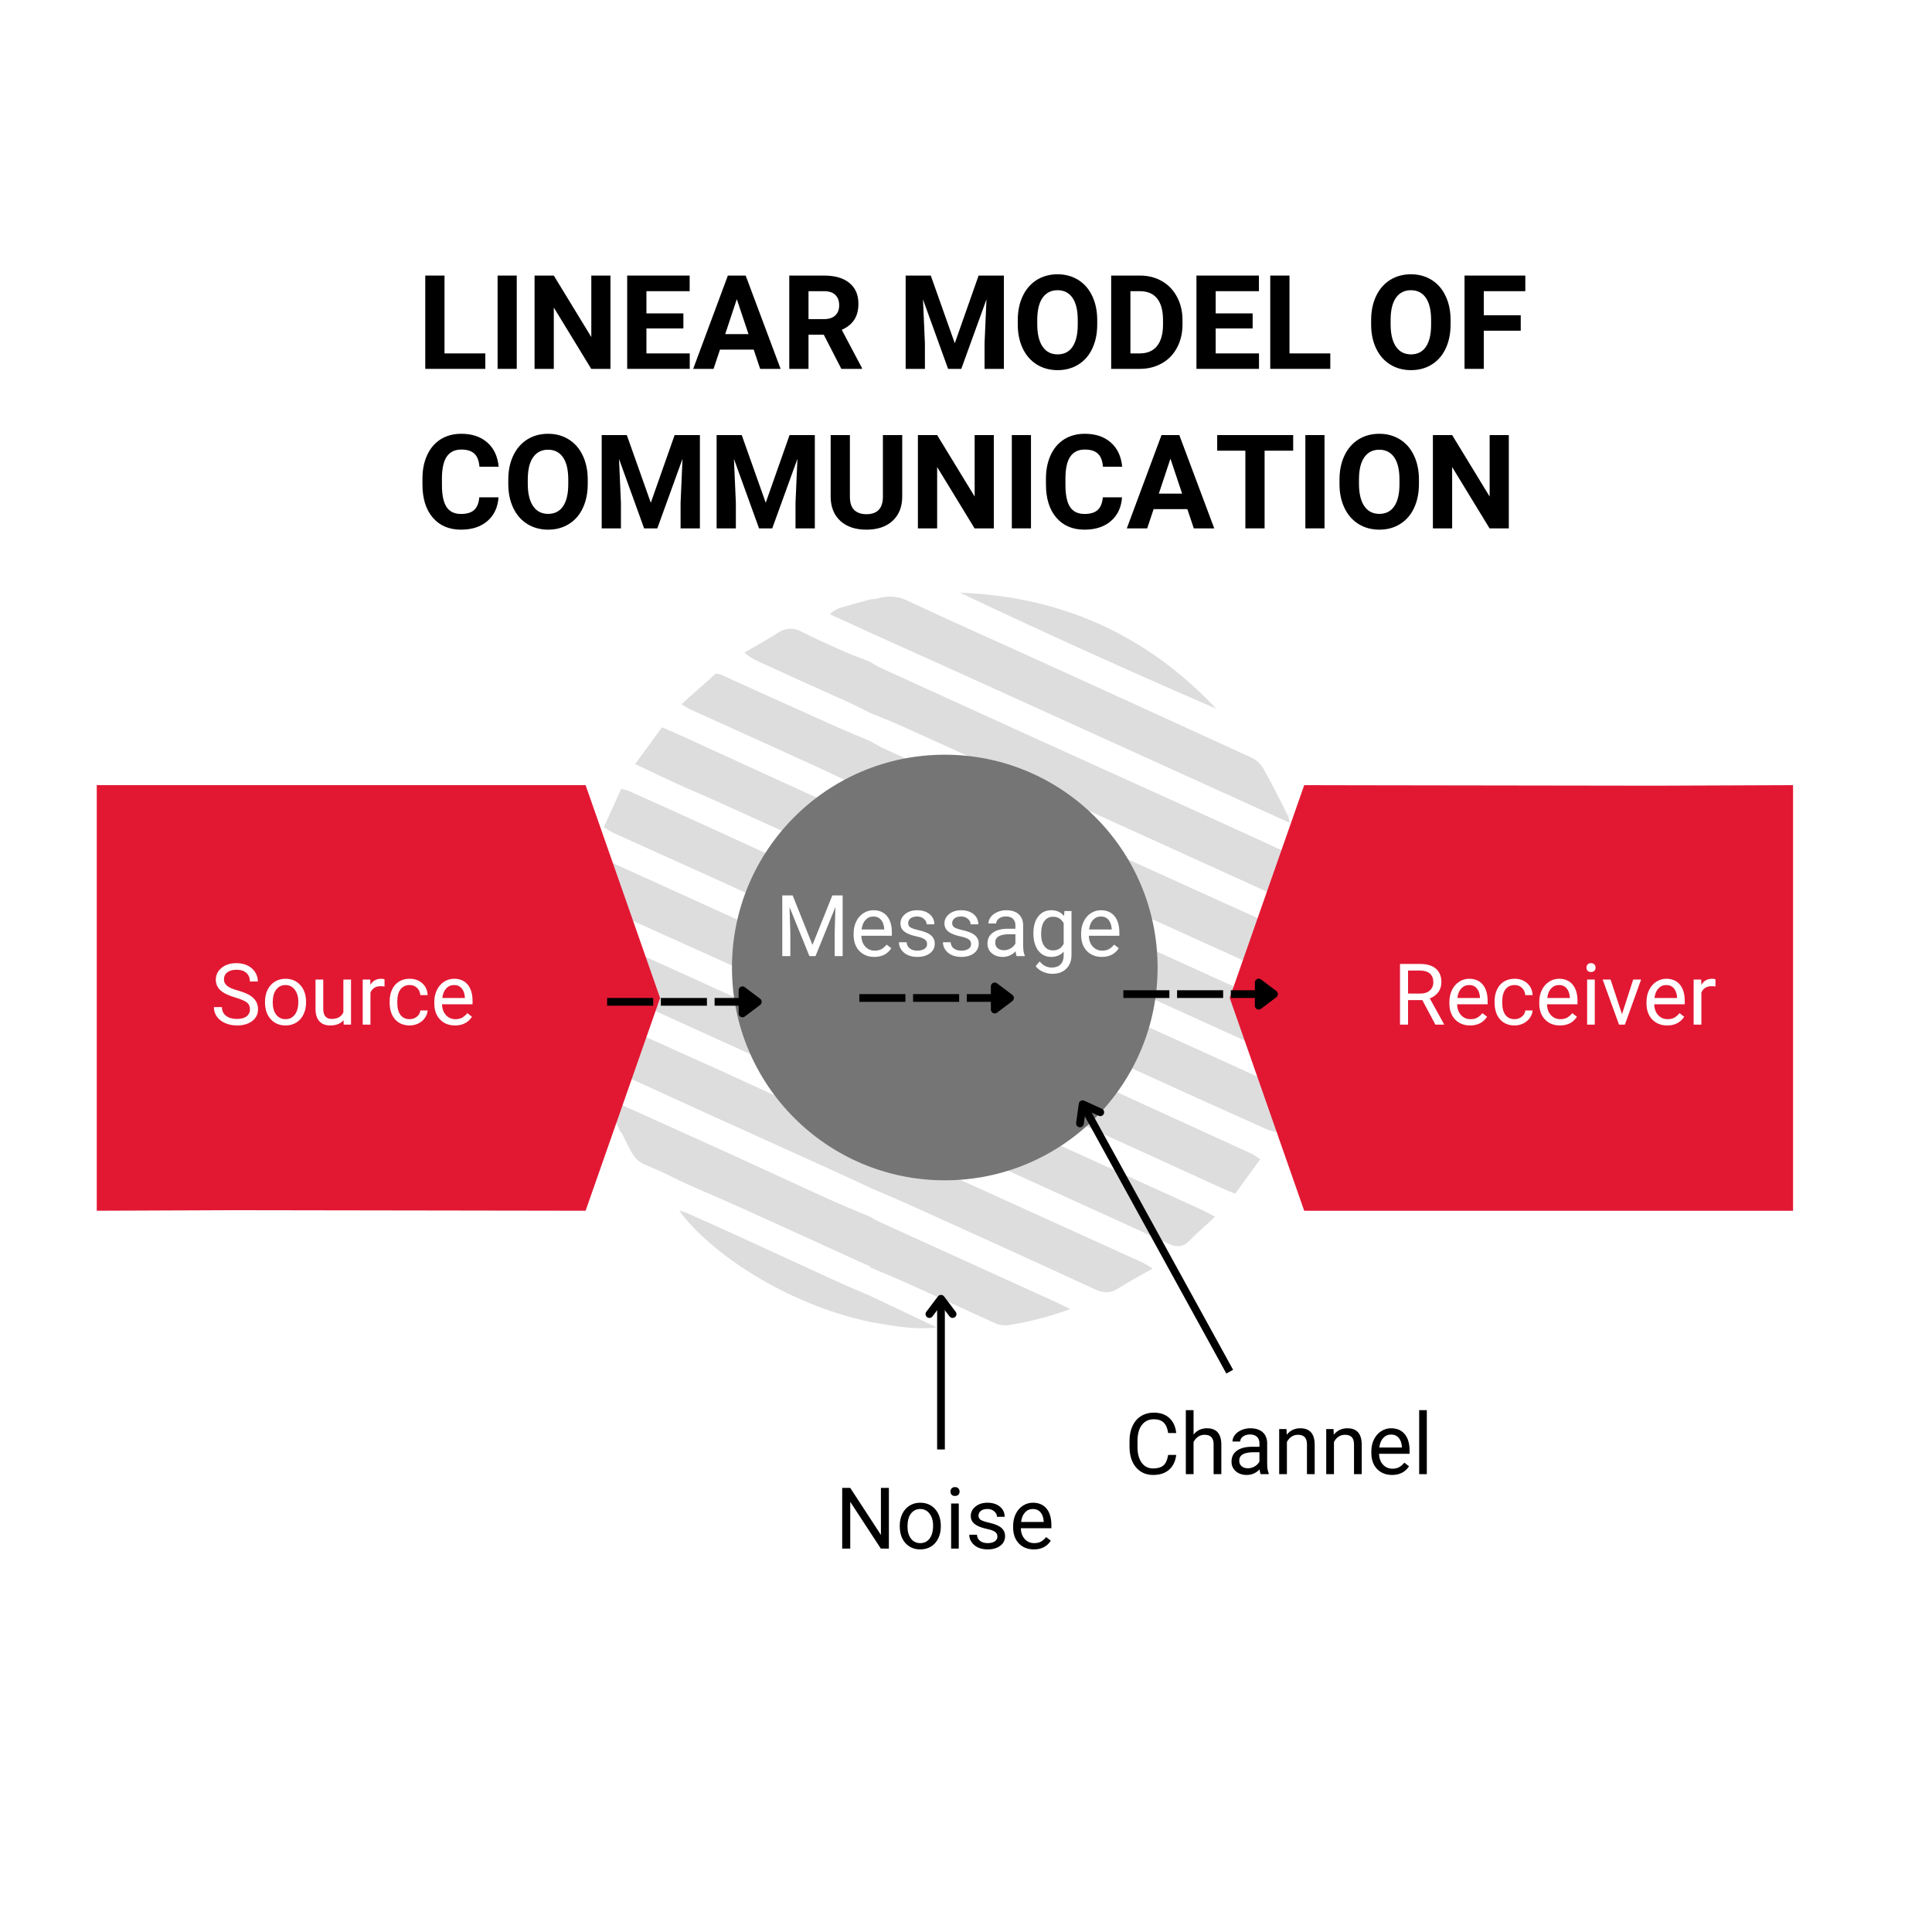 <?xml version="1.0" encoding="utf-8" ?>
<!DOCTYPE svg PUBLIC "-//W3C//DTD SVG 1.1//EN" "http://www.w3.org/Graphics/SVG/1.1/DTD/svg11.dtd">
<svg xmlns="http://www.w3.org/2000/svg" xmlns:xlink="http://www.w3.org/1999/xlink" width="500" zoomAndPan="magnify" viewBox="0 0 375 375" height="500" preserveAspectRatio="xMidYMid meet" version="1.0"><defs><g/><clipPath id="a1e4a81175"><path d="M 132 130 L 255.887 130 L 255.887 193 L 132 193 Z M 132 130" clip-rule="nonzero"/></clipPath><clipPath id="c61b9bb440"><path d="M 144 122 L 255.887 122 L 255.887 178 L 144 178 Z M 144 122" clip-rule="nonzero"/></clipPath><clipPath id="13c4621435"><path d="M 18.781 152.352 L 128.211 152.352 L 128.211 235.004 L 18.781 235.004 Z M 18.781 152.352" clip-rule="nonzero"/></clipPath><clipPath id="1a79465d12"><path d="M 18.781 152.395 L 113.664 152.395 L 128.125 193.719 L 113.664 235.004 L 101.77 234.984 L 45.426 234.898 L 18.781 235.004 L 18.781 152.395" clip-rule="nonzero"/></clipPath><clipPath id="fc6aa0e309"><path d="M 238.598 152.398 L 348.031 152.398 L 348.031 235.055 L 238.598 235.055 Z M 238.598 152.398" clip-rule="nonzero"/></clipPath><clipPath id="89d27dffd2"><path d="M 348.031 235.012 L 253.148 235.012 L 238.684 193.684 L 253.148 152.398 L 265.039 152.422 L 321.387 152.504 L 348.031 152.398 L 348.031 235.012" clip-rule="nonzero"/></clipPath><clipPath id="40878ddc43"><path d="M 142.074 146.488 L 224.688 146.488 L 224.688 229.098 L 142.074 229.098 Z M 142.074 146.488" clip-rule="nonzero"/></clipPath><clipPath id="a66a6b1915"><path d="M 183.383 146.488 C 160.566 146.488 142.074 164.98 142.074 187.793 C 142.074 210.605 160.566 229.098 183.383 229.098 C 206.195 229.098 224.688 210.605 224.688 187.793 C 224.688 164.98 206.195 146.488 183.383 146.488" clip-rule="nonzero"/></clipPath></defs><rect x="-37.5" width="450" fill="#ffffff" y="-37.5" height="450" fill-opacity="1"/><rect x="-37.5" width="450" fill="#ffffff" y="-37.5" height="450" fill-opacity="1"/><rect x="-37.5" width="450" fill="#ffffff" y="-37.5" height="450" fill-opacity="1"/><path fill="#ffffff" d="M -149.457 -108.695 C -149.457 -97.883 -149.289 -87.07 -149.582 -76.277 C -149.73 -70.934 -149.793 -65.566 -150.828 -60.262 C -151.477 -56.957 -151.523 -53.547 -152.016 -50.199 C -152.422 -47.453 -152.996 -44.711 -153.645 -41.965 C -154.688 -37.582 -155.676 -33.176 -157.012 -28.875 C -158.625 -23.707 -160.508 -18.621 -162.387 -13.535 C -163.473 -10.609 -164.746 -7.746 -166 -4.883 C -166.758 -3.152 -167.609 -1.461 -168.488 0.223 C -169.551 2.262 -170.582 4.32 -171.793 6.277 C -175.496 12.309 -179.195 18.363 -183.094 24.281 C -185 27.082 -187.09 29.738 -189.367 32.25 C -193.945 37.406 -198.371 42.648 -203.25 47.48 C -207.469 51.66 -212.199 55.328 -216.711 59.207 C -222.688 64.137 -229.035 68.543 -235.742 72.426 C -242.34 76.52 -249.238 80.031 -256.434 82.953 C -261.328 84.891 -266.168 87.004 -271.145 88.715 C -275.398 90.168 -279.785 91.285 -284.168 92.328 C -289.426 93.582 -294.734 94.652 -300.051 95.695 C -301.98 96.07 -303.977 96.117 -305.945 96.309 C -309.219 96.637 -312.496 96.977 -315.77 97.27 C -317.254 97.406 -318.754 97.422 -320.238 97.496 C -320.438 100.699 -320.594 103.898 -320.84 107.109 C -321.059 109.984 -321.602 112.855 -321.609 115.719 C -321.664 171.004 -321.684 226.297 -321.664 281.59 L -321.664 353.398 C -319.836 353.891 165.398 354.035 168.984 353.535 L 168.984 350.898 C 168.984 320.477 168.984 290.047 168.984 259.617 C 168.984 258.621 168.984 257.621 169.059 256.625 C 152.141 253.078 137.473 242.797 131.852 235.012 C 132.203 235.062 132.543 235.145 132.879 235.258 C 136.117 236.695 139.355 238.129 142.578 239.602 C 149.109 242.594 155.625 245.613 162.148 248.586 C 164.398 249.609 166.723 250.562 168.938 251.539 C 168.938 249.711 168.938 247.883 168.938 246.051 C 168.938 245.977 168.938 245.859 168.828 245.832 C 160.289 241.934 151.73 238.043 143.152 234.152 C 138.797 232.176 134.324 230.426 130.059 228.277 C 123.359 224.895 124 226.961 120.77 220.164 C 120.66 219.945 120.422 219.789 120.324 219.57 C 119.406 217.531 118.492 215.473 117.402 213.02 C 125.711 216.77 133.527 220.273 141.324 223.824 C 147.855 226.797 154.352 229.832 160.895 232.797 C 163.512 233.984 166.195 235.047 168.84 236.172 C 168.895 234.344 168.941 232.512 168.984 230.684 C 167.266 229.879 165.562 229.055 163.832 228.27 C 154.922 224.176 145.988 220.102 137.031 216.039 C 130.113 212.891 123.234 209.699 116.289 206.617 C 115.871 206.43 115.52 206.156 115.23 205.805 C 114.941 205.449 114.75 205.051 114.648 204.605 C 114.23 203.273 113.898 201.918 113.652 200.543 C 113.395 199.117 113.285 197.672 113.086 195.969 C 113.926 196.242 114.469 196.379 114.969 196.602 C 123.102 200.258 131.238 203.918 139.375 207.578 C 147.719 211.375 156.047 215.234 164.391 219.031 C 165.82 219.672 167.309 220.145 168.773 220.703 C 168.828 218.875 168.879 217.062 168.93 215.27 C 166.707 214.227 164.492 213.168 162.258 212.152 C 153.004 207.941 143.754 203.746 134.508 199.555 C 127.59 196.418 120.688 193.234 113.754 190.113 C 113.414 189.984 113.129 189.773 112.906 189.484 C 112.684 189.195 112.551 188.867 112.508 188.504 C 111.988 186.273 112.754 184.086 112.582 181.883 C 112.598 181.305 112.668 180.734 112.793 180.172 C 114.422 180.867 115.859 181.453 117.277 182.094 C 126.535 186.281 135.785 190.477 145.027 194.68 C 151.57 197.652 158.094 200.688 164.637 203.664 C 165.984 204.266 167.383 204.715 168.781 205.234 C 168.848 204.039 168.867 202.84 168.984 201.641 C 169.102 201.039 169.27 200.453 169.488 199.883 C 167.547 198.969 165.609 198.055 163.66 197.141 C 154.336 192.906 145.012 188.684 135.676 184.461 C 131.395 182.523 127.094 180.621 122.805 178.672 C 119.727 177.281 116.672 175.844 113.34 174.309 L 115.172 166.23 C 115.512 166.18 115.855 166.18 116.195 166.23 C 125.145 170.273 134.09 174.332 143.023 178.406 C 149.484 181.344 155.926 184.324 162.387 187.262 C 164.555 188.25 166.77 189.137 168.957 190.07 L 168.957 184.461 C 168.566 184.18 168.164 183.93 167.738 183.703 L 150.629 175.926 C 146.879 174.227 143.145 172.496 139.383 170.797 C 132.629 167.746 125.879 164.695 119.125 161.648 C 118.547 161.391 118.027 161.016 117.195 160.531 L 120.562 153.113 C 121.062 153.215 121.555 153.352 122.035 153.523 C 127.379 155.922 132.715 158.332 138.047 160.762 C 146.383 164.559 154.691 168.398 163.027 172.195 C 164.969 173.109 166.961 173.867 168.93 174.711 C 168.93 172.883 168.953 171.051 169.004 169.223 C 168.527 168.965 168.086 168.672 167.586 168.453 C 158.051 164.098 148.512 159.75 138.973 155.41 C 136.418 154.258 133.828 153.188 131.277 152.023 C 128.723 150.863 126.125 149.59 123.27 148.246 L 128.484 141.113 C 130.617 142.027 132.512 142.867 134.379 143.727 C 142.703 147.535 151.012 151.367 159.359 155.152 C 162.508 156.582 165.699 157.898 168.875 159.27 C 168.875 157.441 168.875 155.609 168.875 153.781 C 165.836 152.309 162.828 150.781 159.723 149.383 C 151.18 145.477 142.613 141.633 134.059 137.746 C 133.5 137.5 132.988 137.133 132.184 136.668 L 138.863 130.73 C 139.129 130.742 139.391 130.781 139.648 130.848 C 146.641 134.004 153.621 137.18 160.621 140.309 C 163.32 141.523 166.055 142.648 168.773 143.809 L 168.855 138.395 C 167.465 137.699 166.109 136.969 164.684 136.328 C 159.641 134.039 154.617 131.828 149.559 129.484 C 147.84 128.68 145.961 128.066 144.387 126.641 C 146.723 125.277 148.898 124.098 150.977 122.754 C 151.312 122.523 151.672 122.348 152.059 122.223 C 152.445 122.098 152.844 122.031 153.246 122.02 C 153.652 122.012 154.055 122.059 154.445 122.164 C 154.836 122.27 155.207 122.43 155.551 122.645 C 158.297 124.008 161.043 125.27 163.871 126.504 C 165.441 127.199 167.082 127.766 168.691 128.387 C 168.746 127.191 168.766 125.98 168.883 124.793 C 169 124.191 169.168 123.605 169.387 123.035 L 160.961 119.176 C 161.68 118.504 162.52 118.043 163.477 117.797 C 165.305 117.273 167.055 116.789 168.848 116.293 L 167.996 107.941 C 167.961 107.699 167.941 107.449 167.934 107.203 C 168.02 103.555 167.715 99.941 167.016 96.363 C 166.402 93.391 166.34 90.316 165.93 87.297 C 165.461 83.887 164.902 80.484 164.328 77.09 C 164.078 75.645 163.723 74.207 163.34 72.789 C 162.23 68.672 160.977 64.559 160 60.449 C 158.609 54.551 156.531 48.887 154.602 43.152 C 150.883 32.582 146.449 22.324 141.305 12.371 C 138.824 7.453 136.102 2.676 133.133 -1.965 C 129.051 -8.422 124.777 -14.77 120.379 -21.027 C 117.953 -24.371 115.355 -27.578 112.59 -30.648 C 107.422 -36.559 102.352 -42.586 96.824 -48.148 C 90.566 -54.355 83.996 -60.207 77.105 -65.703 C 70.812 -70.797 64.203 -75.406 57.469 -79.871 C 49.328 -85.277 40.859 -90.102 32.059 -94.352 C 26.23 -97.152 20.391 -99.84 14.379 -102.281 C 9.211 -104.352 4.012 -106.27 -1.348 -107.816 C -6.07 -109.172 -10.719 -110.773 -15.457 -112.051 C -18.77 -112.969 -22.176 -113.48 -25.523 -114.23 C -28.086 -114.805 -30.602 -115.582 -33.172 -116.059 C -35.918 -116.562 -38.766 -116.609 -41.492 -117.203 C -44.723 -117.918 -48.07 -117.469 -51.262 -118.555 C -52.617 -119.016 -54.238 -118.555 -55.73 -118.723 C -58.273 -118.93 -60.809 -119.262 -63.344 -119.527 C -64.082 -119.598 -64.832 -119.637 -65.574 -119.637 C -72.227 -119.637 -78.879 -119.727 -85.531 -119.637 C -88.156 -119.637 -90.766 -119.086 -93.391 -118.84 C -94.543 -118.73 -95.715 -118.738 -96.879 -118.73 C -99.348 -118.73 -101.855 -118.859 -104.199 -117.898 C -104.355 -117.84 -104.516 -117.801 -104.684 -117.789 C -107.957 -117.441 -111.242 -117.168 -114.512 -116.727 C -116.863 -116.414 -119.188 -115.887 -121.52 -115.438 C -123.531 -115.043 -125.547 -114.66 -127.539 -114.211 C -130.02 -113.664 -132.48 -113.066 -134.941 -112.484 C -137.176 -111.953 -139.398 -111.422 -141.621 -110.844 C -144.266 -110.168 -146.855 -109.438 -149.457 -108.695 Z M -149.457 -108.695" fill-opacity="1" fill-rule="nonzero"/><path fill="#dddddd" d="M 168.938 174.711 C 166.973 173.867 164.977 173.082 163.035 172.195 C 154.699 168.398 146.391 164.559 138.055 160.762 C 132.73 158.32 127.395 155.91 122.043 153.523 C 121.562 153.352 121.07 153.215 120.57 153.113 L 117.203 160.578 C 118.035 161.062 118.559 161.438 119.133 161.695 C 125.879 164.742 132.633 167.793 139.391 170.84 C 143.152 172.543 146.887 174.27 150.637 175.973 L 167.75 183.75 C 168.172 183.973 168.578 184.227 168.965 184.508 C 172.004 185.805 175.07 187.059 178.117 188.422 C 191.988 194.742 205.867 201.062 219.75 207.395 C 228.359 211.328 236.973 215.223 245.602 219.074 C 246.184 219.332 246.809 219.496 247.633 219.781 C 248.785 217.246 249.863 214.859 251.035 212.27 C 249.379 211.465 247.914 210.723 246.461 210.047 L 197.422 187.801 C 188.73 183.848 180.035 179.906 171.336 175.973 C 170.531 175.598 169.742 175.133 168.938 174.711 Z M 168.938 174.711" fill-opacity="1" fill-rule="nonzero"/><path fill="#dddddd" d="M 168.883 159.324 C 165.707 157.953 162.48 156.637 159.367 155.207 C 151.023 151.422 142.715 147.59 134.387 143.781 C 132.559 142.922 130.625 142.109 128.496 141.168 L 123.277 148.301 C 126.133 149.648 128.695 150.898 131.285 152.078 C 133.875 153.262 136.426 154.312 138.98 155.465 C 148.52 159.77 158.059 164.105 167.594 168.473 C 168.078 168.691 168.508 168.984 169.012 169.242 C 171.602 170.348 174.219 171.398 176.789 172.57 C 194.027 180.375 211.277 188.199 228.535 196.043 C 235.855 199.383 243.176 202.711 250.496 206.023 C 251.145 206.324 251.84 206.508 252.82 206.855 C 253.516 203.992 254.164 201.367 254.852 198.559 C 252.426 197.422 250.137 196.324 247.824 195.273 L 211.578 178.809 L 171.254 160.516 C 170.449 160.238 169.68 159.707 168.883 159.324 Z M 168.883 159.324" fill-opacity="1" fill-rule="nonzero"/><path fill="#dddddd" d="M 168.977 190.133 C 166.789 189.219 164.574 188.305 162.406 187.324 C 155.945 184.387 149.504 181.406 143.043 178.469 C 134.105 174.395 125.164 170.34 116.215 166.293 C 115.871 166.246 115.531 166.246 115.191 166.293 L 113.359 174.371 C 116.691 175.91 119.766 177.344 122.82 178.734 C 127.113 180.684 131.414 182.586 135.695 184.527 C 145.027 188.738 154.355 192.965 163.676 197.203 C 165.625 198.117 167.566 199.035 169.508 199.949 C 180.797 205.047 192.113 210.156 203.453 215.281 C 214.793 220.402 226.184 225.586 237.621 230.828 C 238.215 231.105 238.836 231.324 239.762 231.691 L 244.613 225.004 C 244.117 224.637 243.602 224.301 243.066 223.996 C 232.598 219.203 222.129 214.418 211.66 209.637 C 203.445 205.902 195.211 202.184 186.957 198.477 C 182.129 196.297 177.305 194.113 172.48 191.918 C 171.316 191.34 170.156 190.727 168.977 190.133 Z M 168.977 190.133" fill-opacity="1" fill-rule="nonzero"/><path fill="#dddddd" d="M 168.793 205.246 C 167.41 204.723 165.992 204.273 164.648 203.672 C 158.105 200.699 151.582 197.66 145.039 194.688 C 135.797 190.469 126.547 186.273 117.285 182.102 C 115.867 181.461 114.43 180.875 112.801 180.18 C 112.676 180.742 112.605 181.312 112.59 181.891 C 112.766 184.098 111.996 186.281 112.52 188.516 C 112.559 188.879 112.691 189.203 112.914 189.492 C 113.141 189.781 113.422 189.992 113.762 190.125 C 120.699 193.242 127.598 196.426 134.516 199.562 C 143.758 203.773 153.008 207.969 162.27 212.16 C 164.5 213.176 166.715 214.238 168.938 215.281 C 171.078 216.195 173.238 217.027 175.344 218.023 C 192.504 225.785 209.656 233.582 226.805 241.406 C 228.516 242.191 229.695 242.062 230.988 240.699 C 232.277 239.336 234.023 237.891 235.855 236.164 C 234.773 235.605 234.023 235.176 233.246 234.816 L 200.816 220.09 C 190.77 215.531 180.723 210.957 170.676 206.371 C 170.027 206.031 169.398 205.656 168.793 205.246 Z M 168.793 205.246" fill-opacity="1" fill-rule="nonzero"/><g clip-path="url('#a1e4a81175')"><path fill="#dddddd" d="M 168.855 143.828 C 166.109 142.668 163.367 141.543 160.703 140.324 C 153.703 137.195 146.723 134.023 139.73 130.867 C 139.473 130.801 139.211 130.762 138.945 130.746 L 132.266 136.684 C 133.07 137.152 133.582 137.516 134.141 137.766 C 142.695 141.652 151.262 145.492 159.762 149.398 C 162.828 150.801 165.836 152.328 168.91 153.801 C 171.438 154.852 173.973 155.859 176.461 156.984 C 192.164 164.098 207.855 171.227 223.539 178.371 L 255.227 192.73 C 255.43 192.094 255.574 191.438 255.656 190.773 C 255.738 188.945 255.656 187.113 255.773 185.285 C 255.848 183.895 255.219 183.234 254 182.688 C 230.863 172.223 207.734 161.73 184.613 151.211 C 180.305 149.254 175.984 147.332 171.684 145.355 C 170.715 144.918 169.797 144.34 168.855 143.828 Z M 168.855 143.828" fill-opacity="1" fill-rule="nonzero"/></g><g clip-path="url('#c61b9bb440')"><path fill="#dddddd" d="M 168.801 128.406 C 167.191 127.785 165.555 127.219 163.98 126.523 C 161.18 125.285 158.398 124.023 155.66 122.66 C 155.316 122.449 154.945 122.289 154.555 122.184 C 154.164 122.078 153.766 122.027 153.359 122.039 C 152.953 122.047 152.555 122.117 152.168 122.242 C 151.781 122.363 151.422 122.543 151.086 122.77 C 149.008 124.117 146.832 125.297 144.5 126.66 C 146.07 128.086 147.949 128.699 149.668 129.504 C 154.684 131.844 159.734 134.078 164.793 136.348 C 166.203 136.988 167.539 137.719 168.965 138.414 C 170.961 139.238 172.973 139.996 174.934 140.883 C 196.246 150.531 217.555 160.195 238.855 169.871 L 252.672 176.176 C 253.387 176.504 254.129 176.797 255.418 177.328 C 254.648 173.84 254.074 170.852 253.285 167.934 C 252.941 167.172 252.383 166.637 251.613 166.324 C 243.02 162.363 234.41 158.465 225.789 154.559 C 217.488 150.797 209.18 147.035 200.863 143.27 C 190.816 138.703 180.777 134.129 170.75 129.551 C 170.078 129.211 169.426 128.828 168.801 128.406 Z M 168.801 128.406" fill-opacity="1" fill-rule="nonzero"/></g><path fill="#dddddd" d="M 168.781 220.715 C 167.32 220.156 165.828 219.68 164.398 219.039 C 156.055 215.242 147.727 211.383 139.383 207.586 C 131.258 203.926 123.125 200.27 114.98 196.609 C 114.477 196.391 113.938 196.254 113.094 195.977 C 113.297 197.699 113.406 199.145 113.66 200.551 C 113.906 201.926 114.238 203.281 114.66 204.613 C 114.758 205.059 114.953 205.457 115.242 205.812 C 115.527 206.168 115.879 206.438 116.297 206.625 C 123.242 209.707 130.121 212.902 137.039 216.047 C 145.984 220.109 154.926 224.16 163.871 228.195 C 165.598 228.98 167.301 229.805 169.02 230.609 C 171.512 231.68 174.027 232.715 176.496 233.84 C 188.484 239.266 200.469 244.68 212.41 250.203 C 214.094 250.98 215.441 251.117 216.988 250.113 C 219.074 248.785 221.262 247.633 223.723 246.227 C 223.102 245.805 222.461 245.422 221.801 245.074 L 180.863 226.504 C 177.203 224.828 173.457 223.156 169.77 221.453 C 169.414 221.246 169.082 221 168.781 220.715 Z M 168.781 220.715" fill-opacity="1" fill-rule="nonzero"/><path fill="#dddddd" d="M 168.875 236.164 C 166.23 235.039 163.551 233.977 160.934 232.789 C 154.391 229.824 147.895 226.785 141.359 223.812 C 133.562 220.266 125.75 216.762 117.441 213.012 C 118.531 215.461 119.434 217.52 120.359 219.559 C 120.461 219.781 120.699 219.934 120.809 220.156 C 124.039 226.953 123.398 224.883 130.094 228.27 C 134.359 230.418 138.836 232.164 143.191 234.141 C 151.766 238.02 160.324 241.914 168.867 245.824 C 168.93 245.824 168.938 245.969 168.977 246.043 C 171.336 247.047 173.715 248.008 176.059 249.062 C 181.738 251.617 187.406 254.195 193.066 256.801 C 193.977 257.234 194.926 257.359 195.914 257.176 C 199.961 256.531 203.902 255.5 207.746 254.082 C 206.473 253.48 205.641 253.051 204.789 252.664 L 170.578 237.113 C 169.992 236.828 169.426 236.512 168.875 236.164 Z M 168.875 236.164" fill-opacity="1" fill-rule="nonzero"/><path fill="#dddddd" d="M 168.957 116.332 C 167.125 116.824 165.371 117.309 163.586 117.832 C 162.629 118.078 161.793 118.539 161.07 119.215 L 169.496 123.074 C 178.355 127.051 187.184 131.039 195.988 135.039 L 241.738 155.805 L 250.305 159.699 C 250.27 159.297 250.195 158.898 250.082 158.512 C 248.465 155.336 246.891 152.105 245.133 149.035 C 244.547 148.117 243.758 147.434 242.762 146.984 C 228.734 140.559 214.703 134.152 200.672 127.773 C 192.602 124.117 184.496 120.504 176.461 116.754 C 175.543 116.254 174.566 115.953 173.531 115.844 C 172.492 115.734 171.477 115.832 170.477 116.129 C 169.977 116.25 169.469 116.32 168.957 116.332 Z M 168.957 116.332" fill-opacity="1" fill-rule="nonzero"/><path fill="#dddddd" d="M 236.066 137.562 C 222.645 123.27 206.066 115.762 186.332 115.043 C 202.758 122.844 219.328 130.309 236.066 137.562 Z M 236.066 137.562" fill-opacity="1" fill-rule="nonzero"/><path fill="#dddddd" d="M 168.938 251.539 C 166.68 250.562 164.363 249.609 162.148 248.586 C 155.625 245.613 149.109 242.594 142.578 239.602 C 139.355 238.129 136.117 236.695 132.879 235.258 C 132.543 235.145 132.203 235.062 131.852 235.012 C 137.473 242.793 152.141 253.078 169.059 256.625 C 173.238 257.32 177.41 258.191 181.805 257.648 Z M 168.938 251.539" fill-opacity="1" fill-rule="nonzero"/><g fill="#000000" fill-opacity="1"><g transform="translate(80.935, 71.596)"><g><path d="M 5.344 -3 L 13.266 -3 L 13.266 0 L 1.609 0 L 1.609 -18.109 L 5.344 -18.109 Z M 5.344 -3"/></g></g></g><g fill="#000000" fill-opacity="1"><g transform="translate(94.724, 71.596)"><g><path d="M 5.578 0 L 1.859 0 L 1.859 -18.109 L 5.578 -18.109 Z M 5.578 0"/></g></g></g><g fill="#000000" fill-opacity="1"><g transform="translate(102.148, 71.596)"><g><path d="M 16.344 0 L 12.609 0 L 5.344 -11.906 L 5.344 0 L 1.609 0 L 1.609 -18.109 L 5.344 -18.109 L 12.625 -6.172 L 12.625 -18.109 L 16.344 -18.109 Z M 16.344 0"/></g></g></g><g fill="#000000" fill-opacity="1"><g transform="translate(120.128, 71.596)"><g><path d="M 12.516 -7.844 L 5.344 -7.844 L 5.344 -3 L 13.75 -3 L 13.75 0 L 1.609 0 L 1.609 -18.109 L 13.734 -18.109 L 13.734 -15.078 L 5.344 -15.078 L 5.344 -10.766 L 12.516 -10.766 Z M 12.516 -7.844"/></g></g></g><g fill="#000000" fill-opacity="1"><g transform="translate(134.452, 71.596)"><g><path d="M 11.844 -3.734 L 5.297 -3.734 L 4.047 0 L 0.094 0 L 6.828 -18.109 L 10.281 -18.109 L 17.062 0 L 13.094 0 Z M 6.312 -6.75 L 10.828 -6.75 L 8.562 -13.531 Z M 6.312 -6.75"/></g></g></g><g fill="#000000" fill-opacity="1"><g transform="translate(151.587, 71.596)"><g><path d="M 8.312 -6.625 L 5.344 -6.625 L 5.344 0 L 1.609 0 L 1.609 -18.109 L 8.344 -18.109 C 10.477 -18.109 12.125 -17.629 13.281 -16.672 C 14.445 -15.723 15.031 -14.379 15.031 -12.641 C 15.031 -11.398 14.766 -10.367 14.234 -9.547 C 13.703 -8.723 12.891 -8.066 11.797 -7.578 L 15.719 -0.172 L 15.719 0 L 11.719 0 Z M 5.344 -9.656 L 8.359 -9.656 C 9.297 -9.656 10.02 -9.891 10.531 -10.359 C 11.039 -10.836 11.297 -11.5 11.297 -12.344 C 11.297 -13.195 11.051 -13.863 10.562 -14.344 C 10.082 -14.832 9.344 -15.078 8.344 -15.078 L 5.344 -15.078 Z M 5.344 -9.656"/></g></g></g><g fill="#000000" fill-opacity="1"><g transform="translate(167.838, 71.596)"><g/></g></g><g fill="#000000" fill-opacity="1"><g transform="translate(174.18, 71.596)"><g><path d="M 6.484 -18.109 L 11.141 -4.969 L 15.766 -18.109 L 20.672 -18.109 L 20.672 0 L 16.922 0 L 16.922 -4.953 L 17.297 -13.5 L 12.406 0 L 9.844 0 L 4.969 -13.484 L 5.344 -4.953 L 5.344 0 L 1.609 0 L 1.609 -18.109 Z M 6.484 -18.109"/></g></g></g><g fill="#000000" fill-opacity="1"><g transform="translate(196.487, 71.596)"><g><path d="M 16.484 -8.641 C 16.484 -6.859 16.164 -5.297 15.531 -3.953 C 14.906 -2.609 14.004 -1.57 12.828 -0.844 C 11.66 -0.113 10.316 0.25 8.797 0.25 C 7.297 0.25 5.957 -0.109 4.781 -0.828 C 3.602 -1.555 2.691 -2.586 2.047 -3.922 C 1.398 -5.266 1.07 -6.805 1.062 -8.547 L 1.062 -9.438 C 1.062 -11.219 1.383 -12.785 2.031 -14.141 C 2.676 -15.492 3.582 -16.535 4.75 -17.266 C 5.926 -17.992 7.27 -18.359 8.781 -18.359 C 10.289 -18.359 11.629 -17.992 12.797 -17.266 C 13.973 -16.535 14.879 -15.492 15.516 -14.141 C 16.16 -12.785 16.484 -11.223 16.484 -9.453 Z M 12.703 -9.469 C 12.703 -11.363 12.363 -12.801 11.688 -13.781 C 11.008 -14.77 10.039 -15.266 8.781 -15.266 C 7.531 -15.266 6.562 -14.773 5.875 -13.797 C 5.195 -12.828 4.852 -11.406 4.844 -9.531 L 4.844 -8.641 C 4.844 -6.797 5.18 -5.363 5.859 -4.344 C 6.547 -3.32 7.523 -2.812 8.797 -2.812 C 10.055 -2.812 11.02 -3.301 11.688 -4.281 C 12.363 -5.27 12.703 -6.703 12.703 -8.578 Z M 12.703 -9.469"/></g></g></g><g fill="#000000" fill-opacity="1"><g transform="translate(214.069, 71.596)"><g><path d="M 1.609 0 L 1.609 -18.109 L 7.188 -18.109 C 8.781 -18.109 10.203 -17.75 11.453 -17.031 C 12.711 -16.312 13.691 -15.289 14.391 -13.969 C 15.098 -12.645 15.453 -11.145 15.453 -9.469 L 15.453 -8.625 C 15.453 -6.945 15.102 -5.453 14.406 -4.141 C 13.719 -2.828 12.742 -1.812 11.484 -1.094 C 10.223 -0.375 8.801 -0.008 7.219 0 Z M 5.344 -15.078 L 5.344 -3 L 7.156 -3 C 8.613 -3 9.727 -3.473 10.5 -4.422 C 11.27 -5.379 11.66 -6.742 11.672 -8.516 L 11.672 -9.469 C 11.672 -11.312 11.289 -12.707 10.531 -13.656 C 9.77 -14.602 8.656 -15.078 7.188 -15.078 Z M 5.344 -15.078"/></g></g></g><g fill="#000000" fill-opacity="1"><g transform="translate(230.62, 71.596)"><g><path d="M 12.516 -7.844 L 5.344 -7.844 L 5.344 -3 L 13.75 -3 L 13.75 0 L 1.609 0 L 1.609 -18.109 L 13.734 -18.109 L 13.734 -15.078 L 5.344 -15.078 L 5.344 -10.766 L 12.516 -10.766 Z M 12.516 -7.844"/></g></g></g><g fill="#000000" fill-opacity="1"><g transform="translate(244.944, 71.596)"><g><path d="M 5.344 -3 L 13.266 -3 L 13.266 0 L 1.609 0 L 1.609 -18.109 L 5.344 -18.109 Z M 5.344 -3"/></g></g></g><g fill="#000000" fill-opacity="1"><g transform="translate(258.734, 71.596)"><g/></g></g><g fill="#000000" fill-opacity="1"><g transform="translate(265.075, 71.596)"><g><path d="M 16.484 -8.641 C 16.484 -6.859 16.164 -5.297 15.531 -3.953 C 14.906 -2.609 14.004 -1.57 12.828 -0.844 C 11.66 -0.113 10.316 0.25 8.797 0.25 C 7.297 0.25 5.957 -0.109 4.781 -0.828 C 3.602 -1.555 2.691 -2.586 2.047 -3.922 C 1.398 -5.266 1.07 -6.805 1.062 -8.547 L 1.062 -9.438 C 1.062 -11.219 1.383 -12.785 2.031 -14.141 C 2.676 -15.492 3.582 -16.535 4.75 -17.266 C 5.926 -17.992 7.27 -18.359 8.781 -18.359 C 10.289 -18.359 11.629 -17.992 12.797 -17.266 C 13.973 -16.535 14.879 -15.492 15.516 -14.141 C 16.16 -12.785 16.484 -11.223 16.484 -9.453 Z M 12.703 -9.469 C 12.703 -11.363 12.363 -12.801 11.688 -13.781 C 11.008 -14.77 10.039 -15.266 8.781 -15.266 C 7.531 -15.266 6.562 -14.773 5.875 -13.797 C 5.195 -12.828 4.852 -11.406 4.844 -9.531 L 4.844 -8.641 C 4.844 -6.797 5.18 -5.363 5.859 -4.344 C 6.547 -3.32 7.523 -2.812 8.797 -2.812 C 10.055 -2.812 11.02 -3.301 11.688 -4.281 C 12.363 -5.27 12.703 -6.703 12.703 -8.578 Z M 12.703 -9.469"/></g></g></g><g fill="#000000" fill-opacity="1"><g transform="translate(282.657, 71.596)"><g><path d="M 12.516 -7.406 L 5.344 -7.406 L 5.344 0 L 1.609 0 L 1.609 -18.109 L 13.406 -18.109 L 13.406 -15.078 L 5.344 -15.078 L 5.344 -10.406 L 12.516 -10.406 Z M 12.516 -7.406"/></g></g></g><g fill="#000000" fill-opacity="1"><g transform="translate(80.935, 102.556)"><g><path d="M 15.828 -6.031 C 15.691 -4.082 14.973 -2.547 13.672 -1.422 C 12.379 -0.305 10.672 0.25 8.547 0.25 C 6.223 0.25 4.395 -0.531 3.062 -2.094 C 1.727 -3.656 1.062 -5.801 1.062 -8.531 L 1.062 -9.641 C 1.062 -11.379 1.367 -12.91 1.984 -14.234 C 2.598 -15.566 3.473 -16.586 4.609 -17.297 C 5.754 -18.004 7.082 -18.359 8.594 -18.359 C 10.688 -18.359 12.367 -17.797 13.641 -16.672 C 14.922 -15.555 15.66 -13.988 15.859 -11.969 L 12.125 -11.969 C 12.031 -13.133 11.703 -13.977 11.141 -14.5 C 10.586 -15.031 9.738 -15.297 8.594 -15.297 C 7.352 -15.297 6.422 -14.848 5.797 -13.953 C 5.18 -13.066 4.863 -11.688 4.844 -9.812 L 4.844 -8.438 C 4.844 -6.488 5.141 -5.062 5.734 -4.156 C 6.328 -3.25 7.266 -2.797 8.547 -2.797 C 9.691 -2.797 10.547 -3.055 11.109 -3.578 C 11.68 -4.109 12.008 -4.926 12.094 -6.031 Z M 15.828 -6.031"/></g></g></g><g fill="#000000" fill-opacity="1"><g transform="translate(97.597, 102.556)"><g><path d="M 16.484 -8.641 C 16.484 -6.859 16.164 -5.297 15.531 -3.953 C 14.906 -2.609 14.004 -1.57 12.828 -0.844 C 11.66 -0.113 10.316 0.25 8.797 0.25 C 7.297 0.25 5.957 -0.109 4.781 -0.828 C 3.602 -1.555 2.691 -2.586 2.047 -3.922 C 1.398 -5.266 1.07 -6.805 1.062 -8.547 L 1.062 -9.438 C 1.062 -11.219 1.383 -12.785 2.031 -14.141 C 2.676 -15.492 3.582 -16.535 4.75 -17.266 C 5.926 -17.992 7.27 -18.359 8.781 -18.359 C 10.289 -18.359 11.629 -17.992 12.797 -17.266 C 13.973 -16.535 14.879 -15.492 15.516 -14.141 C 16.16 -12.785 16.484 -11.223 16.484 -9.453 Z M 12.703 -9.469 C 12.703 -11.363 12.363 -12.801 11.688 -13.781 C 11.008 -14.77 10.039 -15.266 8.781 -15.266 C 7.531 -15.266 6.562 -14.773 5.875 -13.797 C 5.195 -12.828 4.852 -11.406 4.844 -9.531 L 4.844 -8.641 C 4.844 -6.797 5.18 -5.363 5.859 -4.344 C 6.547 -3.32 7.523 -2.812 8.797 -2.812 C 10.055 -2.812 11.02 -3.301 11.688 -4.281 C 12.363 -5.27 12.703 -6.703 12.703 -8.578 Z M 12.703 -9.469"/></g></g></g><g fill="#000000" fill-opacity="1"><g transform="translate(115.179, 102.556)"><g><path d="M 6.484 -18.109 L 11.141 -4.969 L 15.766 -18.109 L 20.672 -18.109 L 20.672 0 L 16.922 0 L 16.922 -4.953 L 17.297 -13.5 L 12.406 0 L 9.844 0 L 4.969 -13.484 L 5.344 -4.953 L 5.344 0 L 1.609 0 L 1.609 -18.109 Z M 6.484 -18.109"/></g></g></g><g fill="#000000" fill-opacity="1"><g transform="translate(137.486, 102.556)"><g><path d="M 6.484 -18.109 L 11.141 -4.969 L 15.766 -18.109 L 20.672 -18.109 L 20.672 0 L 16.922 0 L 16.922 -4.953 L 17.297 -13.5 L 12.406 0 L 9.844 0 L 4.969 -13.484 L 5.344 -4.953 L 5.344 0 L 1.609 0 L 1.609 -18.109 Z M 6.484 -18.109"/></g></g></g><g fill="#000000" fill-opacity="1"><g transform="translate(159.793, 102.556)"><g><path d="M 15.328 -18.109 L 15.328 -6.188 C 15.328 -4.195 14.707 -2.625 13.469 -1.469 C 12.227 -0.32 10.531 0.25 8.375 0.25 C 6.258 0.25 4.582 -0.305 3.344 -1.422 C 2.102 -2.547 1.469 -4.086 1.438 -6.047 L 1.438 -18.109 L 5.172 -18.109 L 5.172 -6.156 C 5.172 -4.969 5.453 -4.102 6.016 -3.562 C 6.586 -3.02 7.375 -2.75 8.375 -2.75 C 10.477 -2.75 11.547 -3.852 11.578 -6.062 L 11.578 -18.109 Z M 15.328 -18.109"/></g></g></g><g fill="#000000" fill-opacity="1"><g transform="translate(176.555, 102.556)"><g><path d="M 16.344 0 L 12.609 0 L 5.344 -11.906 L 5.344 0 L 1.609 0 L 1.609 -18.109 L 5.344 -18.109 L 12.625 -6.172 L 12.625 -18.109 L 16.344 -18.109 Z M 16.344 0"/></g></g></g><g fill="#000000" fill-opacity="1"><g transform="translate(194.535, 102.556)"><g><path d="M 5.578 0 L 1.859 0 L 1.859 -18.109 L 5.578 -18.109 Z M 5.578 0"/></g></g></g><g fill="#000000" fill-opacity="1"><g transform="translate(201.958, 102.556)"><g><path d="M 15.828 -6.031 C 15.691 -4.082 14.973 -2.547 13.672 -1.422 C 12.379 -0.305 10.672 0.25 8.547 0.25 C 6.223 0.25 4.395 -0.531 3.062 -2.094 C 1.727 -3.656 1.062 -5.801 1.062 -8.531 L 1.062 -9.641 C 1.062 -11.379 1.367 -12.91 1.984 -14.234 C 2.598 -15.566 3.473 -16.586 4.609 -17.297 C 5.754 -18.004 7.082 -18.359 8.594 -18.359 C 10.688 -18.359 12.367 -17.797 13.641 -16.672 C 14.922 -15.555 15.66 -13.988 15.859 -11.969 L 12.125 -11.969 C 12.031 -13.133 11.703 -13.977 11.141 -14.5 C 10.586 -15.031 9.738 -15.297 8.594 -15.297 C 7.352 -15.297 6.422 -14.848 5.797 -13.953 C 5.18 -13.066 4.863 -11.688 4.844 -9.812 L 4.844 -8.438 C 4.844 -6.488 5.141 -5.062 5.734 -4.156 C 6.328 -3.25 7.266 -2.797 8.547 -2.797 C 9.691 -2.797 10.547 -3.055 11.109 -3.578 C 11.68 -4.109 12.008 -4.926 12.094 -6.031 Z M 15.828 -6.031"/></g></g></g><g fill="#000000" fill-opacity="1"><g transform="translate(218.62, 102.556)"><g><path d="M 11.844 -3.734 L 5.297 -3.734 L 4.047 0 L 0.094 0 L 6.828 -18.109 L 10.281 -18.109 L 17.062 0 L 13.094 0 Z M 6.312 -6.75 L 10.828 -6.75 L 8.562 -13.531 Z M 6.312 -6.75"/></g></g></g><g fill="#000000" fill-opacity="1"><g transform="translate(235.755, 102.556)"><g><path d="M 15.25 -15.078 L 9.703 -15.078 L 9.703 0 L 5.969 0 L 5.969 -15.078 L 0.5 -15.078 L 0.5 -18.109 L 15.25 -18.109 Z M 15.25 -15.078"/></g></g></g><g fill="#000000" fill-opacity="1"><g transform="translate(251.509, 102.556)"><g><path d="M 5.578 0 L 1.859 0 L 1.859 -18.109 L 5.578 -18.109 Z M 5.578 0"/></g></g></g><g fill="#000000" fill-opacity="1"><g transform="translate(258.933, 102.556)"><g><path d="M 16.484 -8.641 C 16.484 -6.859 16.164 -5.297 15.531 -3.953 C 14.906 -2.609 14.004 -1.57 12.828 -0.844 C 11.66 -0.113 10.316 0.25 8.797 0.25 C 7.297 0.25 5.957 -0.109 4.781 -0.828 C 3.602 -1.555 2.691 -2.586 2.047 -3.922 C 1.398 -5.266 1.07 -6.805 1.062 -8.547 L 1.062 -9.438 C 1.062 -11.219 1.383 -12.785 2.031 -14.141 C 2.676 -15.492 3.582 -16.535 4.75 -17.266 C 5.926 -17.992 7.27 -18.359 8.781 -18.359 C 10.289 -18.359 11.629 -17.992 12.797 -17.266 C 13.973 -16.535 14.879 -15.492 15.516 -14.141 C 16.16 -12.785 16.484 -11.223 16.484 -9.453 Z M 12.703 -9.469 C 12.703 -11.363 12.363 -12.801 11.688 -13.781 C 11.008 -14.77 10.039 -15.266 8.781 -15.266 C 7.531 -15.266 6.562 -14.773 5.875 -13.797 C 5.195 -12.828 4.852 -11.406 4.844 -9.531 L 4.844 -8.641 C 4.844 -6.797 5.18 -5.363 5.859 -4.344 C 6.547 -3.32 7.523 -2.812 8.797 -2.812 C 10.055 -2.812 11.02 -3.301 11.688 -4.281 C 12.363 -5.27 12.703 -6.703 12.703 -8.578 Z M 12.703 -9.469"/></g></g></g><g fill="#000000" fill-opacity="1"><g transform="translate(276.515, 102.556)"><g><path d="M 16.344 0 L 12.609 0 L 5.344 -11.906 L 5.344 0 L 1.609 0 L 1.609 -18.109 L 5.344 -18.109 L 12.625 -6.172 L 12.625 -18.109 L 16.344 -18.109 Z M 16.344 0"/></g></g></g><g clip-path="url('#13c4621435')"><g clip-path="url('#1a79465d12')"><path fill="#e21833" d="M 18.781 235.004 L 18.781 152.352 L 128.211 152.352 L 128.211 235.004 Z M 18.781 235.004" fill-opacity="1" fill-rule="nonzero"/></g></g><g fill="#ffffff" fill-opacity="1"><g transform="translate(40.876, 198.883)"><g><path d="M 4.844 -5.25 C 3.508 -5.633 2.535 -6.102 1.922 -6.656 C 1.316 -7.219 1.016 -7.906 1.016 -8.719 C 1.016 -9.645 1.383 -10.41 2.125 -11.016 C 2.875 -11.629 3.836 -11.938 5.016 -11.938 C 5.828 -11.938 6.551 -11.781 7.188 -11.469 C 7.82 -11.156 8.312 -10.723 8.656 -10.172 C 9 -9.617 9.172 -9.02 9.172 -8.375 L 7.625 -8.375 C 7.625 -9.082 7.395 -9.641 6.938 -10.047 C 6.488 -10.453 5.848 -10.656 5.016 -10.656 C 4.254 -10.656 3.66 -10.484 3.234 -10.141 C 2.805 -9.805 2.594 -9.344 2.594 -8.75 C 2.594 -8.27 2.797 -7.863 3.203 -7.531 C 3.609 -7.195 4.301 -6.895 5.281 -6.625 C 6.258 -6.352 7.023 -6.051 7.578 -5.719 C 8.129 -5.383 8.535 -4.992 8.797 -4.547 C 9.066 -4.109 9.203 -3.594 9.203 -3 C 9.203 -2.039 8.828 -1.273 8.078 -0.703 C 7.336 -0.129 6.348 0.156 5.109 0.156 C 4.297 0.156 3.535 0.004 2.828 -0.297 C 2.129 -0.609 1.586 -1.035 1.203 -1.578 C 0.828 -2.117 0.641 -2.727 0.641 -3.406 L 2.203 -3.406 C 2.203 -2.695 2.461 -2.133 2.984 -1.719 C 3.516 -1.312 4.223 -1.109 5.109 -1.109 C 5.922 -1.109 6.547 -1.273 6.984 -1.609 C 7.422 -1.941 7.641 -2.395 7.641 -2.969 C 7.641 -3.551 7.438 -4 7.031 -4.312 C 6.625 -4.625 5.895 -4.938 4.844 -5.25 Z M 4.844 -5.25"/></g></g><g transform="translate(50.702, 198.883)"><g><path d="M 0.734 -4.453 C 0.734 -5.305 0.898 -6.078 1.234 -6.766 C 1.578 -7.453 2.047 -7.977 2.641 -8.344 C 3.242 -8.719 3.93 -8.906 4.703 -8.906 C 5.898 -8.906 6.863 -8.492 7.594 -7.672 C 8.332 -6.848 8.703 -5.754 8.703 -4.391 L 8.703 -4.281 C 8.703 -3.426 8.535 -2.66 8.203 -1.984 C 7.879 -1.305 7.414 -0.781 6.812 -0.406 C 6.207 -0.031 5.508 0.156 4.719 0.156 C 3.531 0.156 2.566 -0.254 1.828 -1.078 C 1.098 -1.898 0.734 -2.988 0.734 -4.344 Z M 2.234 -4.281 C 2.234 -3.312 2.457 -2.531 2.906 -1.938 C 3.363 -1.352 3.969 -1.062 4.719 -1.062 C 5.477 -1.062 6.082 -1.359 6.531 -1.953 C 6.977 -2.547 7.203 -3.379 7.203 -4.453 C 7.203 -5.41 6.973 -6.188 6.516 -6.781 C 6.066 -7.383 5.461 -7.688 4.703 -7.688 C 3.961 -7.688 3.363 -7.391 2.906 -6.797 C 2.457 -6.211 2.234 -5.375 2.234 -4.281 Z M 2.234 -4.281"/></g></g><g transform="translate(60.148, 198.883)"><g><path d="M 6.531 -0.859 C 5.945 -0.18 5.094 0.156 3.969 0.156 C 3.039 0.156 2.332 -0.113 1.844 -0.656 C 1.352 -1.195 1.102 -2 1.094 -3.062 L 1.094 -8.75 L 2.594 -8.75 L 2.594 -3.094 C 2.594 -1.77 3.133 -1.109 4.219 -1.109 C 5.352 -1.109 6.113 -1.535 6.5 -2.391 L 6.5 -8.75 L 7.984 -8.75 L 7.984 0 L 6.562 0 Z M 6.531 -0.859"/></g></g><g transform="translate(69.278, 198.883)"><g><path d="M 5.359 -7.406 C 5.129 -7.445 4.883 -7.469 4.625 -7.469 C 3.645 -7.469 2.977 -7.051 2.625 -6.219 L 2.625 0 L 1.125 0 L 1.125 -8.75 L 2.594 -8.75 L 2.609 -7.734 C 3.098 -8.516 3.797 -8.906 4.703 -8.906 C 4.992 -8.906 5.211 -8.867 5.359 -8.797 Z M 5.359 -7.406"/></g></g><g transform="translate(74.882, 198.883)"><g><path d="M 4.641 -1.062 C 5.172 -1.062 5.633 -1.223 6.031 -1.547 C 6.438 -1.867 6.66 -2.27 6.703 -2.75 L 8.125 -2.75 C 8.094 -2.25 7.914 -1.77 7.594 -1.312 C 7.281 -0.863 6.859 -0.504 6.328 -0.234 C 5.797 0.023 5.234 0.156 4.641 0.156 C 3.453 0.156 2.504 -0.238 1.797 -1.031 C 1.098 -1.82 0.75 -2.91 0.75 -4.297 L 0.75 -4.547 C 0.75 -5.398 0.906 -6.156 1.219 -6.812 C 1.531 -7.477 1.977 -7.992 2.562 -8.359 C 3.145 -8.723 3.836 -8.906 4.641 -8.906 C 5.617 -8.906 6.43 -8.613 7.078 -8.031 C 7.734 -7.445 8.082 -6.68 8.125 -5.734 L 6.703 -5.734 C 6.66 -6.305 6.445 -6.773 6.062 -7.141 C 5.676 -7.504 5.203 -7.688 4.641 -7.688 C 3.879 -7.688 3.285 -7.41 2.859 -6.859 C 2.441 -6.316 2.234 -5.523 2.234 -4.484 L 2.234 -4.203 C 2.234 -3.191 2.441 -2.414 2.859 -1.875 C 3.273 -1.332 3.867 -1.062 4.641 -1.062 Z M 4.641 -1.062"/></g></g><g transform="translate(83.551, 198.883)"><g><path d="M 4.766 0.156 C 3.578 0.156 2.609 -0.227 1.859 -1 C 1.117 -1.781 0.75 -2.82 0.75 -4.125 L 0.75 -4.406 C 0.75 -5.27 0.914 -6.039 1.25 -6.719 C 1.582 -7.406 2.047 -7.941 2.641 -8.328 C 3.234 -8.711 3.879 -8.906 4.578 -8.906 C 5.711 -8.906 6.594 -8.531 7.219 -7.781 C 7.852 -7.031 8.172 -5.957 8.172 -4.562 L 8.172 -3.953 L 2.25 -3.953 C 2.27 -3.086 2.52 -2.391 3 -1.859 C 3.488 -1.328 4.102 -1.062 4.844 -1.062 C 5.375 -1.062 5.82 -1.164 6.188 -1.375 C 6.551 -1.594 6.875 -1.879 7.156 -2.234 L 8.062 -1.531 C 7.332 -0.406 6.234 0.156 4.766 0.156 Z M 4.578 -7.688 C 3.973 -7.688 3.461 -7.461 3.047 -7.016 C 2.641 -6.578 2.391 -5.961 2.297 -5.172 L 6.688 -5.172 L 6.688 -5.281 C 6.633 -6.039 6.426 -6.629 6.062 -7.047 C 5.695 -7.473 5.203 -7.688 4.578 -7.688 Z M 4.578 -7.688"/></g></g></g><g clip-path="url('#fc6aa0e309')"><g clip-path="url('#89d27dffd2')"><path fill="#e21833" d="M 348.031 152.398 L 348.031 235.055 L 238.598 235.055 L 238.598 152.398 Z M 348.031 152.398" fill-opacity="1" fill-rule="nonzero"/></g></g><g fill="#ffffff" fill-opacity="1"><g transform="translate(270.38, 198.883)"><g><path d="M 5.688 -4.766 L 2.922 -4.766 L 2.922 0 L 1.359 0 L 1.359 -11.781 L 5.25 -11.781 C 6.582 -11.781 7.602 -11.477 8.312 -10.875 C 9.031 -10.27 9.391 -9.391 9.391 -8.234 C 9.391 -7.504 9.191 -6.863 8.797 -6.312 C 8.398 -5.77 7.848 -5.363 7.141 -5.094 L 9.906 -0.094 L 9.906 0 L 8.234 0 Z M 2.922 -6.031 L 5.312 -6.031 C 6.082 -6.031 6.691 -6.227 7.141 -6.625 C 7.598 -7.031 7.828 -7.566 7.828 -8.234 C 7.828 -8.961 7.609 -9.52 7.172 -9.906 C 6.742 -10.289 6.117 -10.488 5.297 -10.5 L 2.922 -10.5 Z M 2.922 -6.031"/></g></g><g transform="translate(280.577, 198.883)"><g><path d="M 4.766 0.156 C 3.578 0.156 2.609 -0.227 1.859 -1 C 1.117 -1.781 0.75 -2.82 0.75 -4.125 L 0.75 -4.406 C 0.75 -5.27 0.914 -6.039 1.25 -6.719 C 1.582 -7.406 2.047 -7.941 2.641 -8.328 C 3.234 -8.711 3.879 -8.906 4.578 -8.906 C 5.711 -8.906 6.594 -8.531 7.219 -7.781 C 7.852 -7.031 8.172 -5.957 8.172 -4.562 L 8.172 -3.953 L 2.25 -3.953 C 2.27 -3.086 2.52 -2.391 3 -1.859 C 3.488 -1.328 4.102 -1.062 4.844 -1.062 C 5.375 -1.062 5.82 -1.164 6.188 -1.375 C 6.551 -1.594 6.875 -1.879 7.156 -2.234 L 8.062 -1.531 C 7.332 -0.406 6.234 0.156 4.766 0.156 Z M 4.578 -7.688 C 3.973 -7.688 3.461 -7.461 3.047 -7.016 C 2.641 -6.578 2.391 -5.961 2.297 -5.172 L 6.688 -5.172 L 6.688 -5.281 C 6.633 -6.039 6.426 -6.629 6.062 -7.047 C 5.695 -7.473 5.203 -7.688 4.578 -7.688 Z M 4.578 -7.688"/></g></g><g transform="translate(289.352, 198.883)"><g><path d="M 4.641 -1.062 C 5.172 -1.062 5.633 -1.223 6.031 -1.547 C 6.438 -1.867 6.66 -2.27 6.703 -2.75 L 8.125 -2.75 C 8.094 -2.25 7.914 -1.77 7.594 -1.312 C 7.281 -0.863 6.859 -0.504 6.328 -0.234 C 5.797 0.023 5.234 0.156 4.641 0.156 C 3.453 0.156 2.504 -0.238 1.797 -1.031 C 1.098 -1.82 0.75 -2.91 0.75 -4.297 L 0.75 -4.547 C 0.75 -5.398 0.906 -6.156 1.219 -6.812 C 1.531 -7.477 1.977 -7.992 2.562 -8.359 C 3.145 -8.723 3.836 -8.906 4.641 -8.906 C 5.617 -8.906 6.43 -8.613 7.078 -8.031 C 7.734 -7.445 8.082 -6.68 8.125 -5.734 L 6.703 -5.734 C 6.66 -6.305 6.445 -6.773 6.062 -7.141 C 5.676 -7.504 5.203 -7.688 4.641 -7.688 C 3.879 -7.688 3.285 -7.41 2.859 -6.859 C 2.441 -6.316 2.234 -5.523 2.234 -4.484 L 2.234 -4.203 C 2.234 -3.191 2.441 -2.414 2.859 -1.875 C 3.273 -1.332 3.867 -1.062 4.641 -1.062 Z M 4.641 -1.062"/></g></g><g transform="translate(298.021, 198.883)"><g><path d="M 4.766 0.156 C 3.578 0.156 2.609 -0.227 1.859 -1 C 1.117 -1.781 0.75 -2.82 0.75 -4.125 L 0.75 -4.406 C 0.75 -5.27 0.914 -6.039 1.25 -6.719 C 1.582 -7.406 2.047 -7.941 2.641 -8.328 C 3.234 -8.711 3.879 -8.906 4.578 -8.906 C 5.711 -8.906 6.594 -8.531 7.219 -7.781 C 7.852 -7.031 8.172 -5.957 8.172 -4.562 L 8.172 -3.953 L 2.25 -3.953 C 2.27 -3.086 2.52 -2.391 3 -1.859 C 3.488 -1.328 4.102 -1.062 4.844 -1.062 C 5.375 -1.062 5.82 -1.164 6.188 -1.375 C 6.551 -1.594 6.875 -1.879 7.156 -2.234 L 8.062 -1.531 C 7.332 -0.406 6.234 0.156 4.766 0.156 Z M 4.578 -7.688 C 3.973 -7.688 3.461 -7.461 3.047 -7.016 C 2.641 -6.578 2.391 -5.961 2.297 -5.172 L 6.688 -5.172 L 6.688 -5.281 C 6.633 -6.039 6.426 -6.629 6.062 -7.047 C 5.695 -7.473 5.203 -7.688 4.578 -7.688 Z M 4.578 -7.688"/></g></g><g transform="translate(306.795, 198.883)"><g><path d="M 2.75 0 L 1.266 0 L 1.266 -8.75 L 2.75 -8.75 Z M 1.141 -11.078 C 1.141 -11.316 1.211 -11.52 1.359 -11.688 C 1.504 -11.852 1.723 -11.938 2.016 -11.938 C 2.305 -11.938 2.523 -11.852 2.672 -11.688 C 2.828 -11.52 2.906 -11.312 2.906 -11.062 C 2.906 -10.82 2.828 -10.617 2.672 -10.453 C 2.523 -10.297 2.305 -10.219 2.016 -10.219 C 1.723 -10.219 1.504 -10.297 1.359 -10.453 C 1.211 -10.617 1.141 -10.828 1.141 -11.078 Z M 1.141 -11.078"/></g></g><g transform="translate(310.814, 198.883)"><g><path d="M 4.016 -2.031 L 6.188 -8.75 L 7.719 -8.75 L 4.578 0 L 3.438 0 L 0.266 -8.75 L 1.797 -8.75 Z M 4.016 -2.031"/></g></g><g transform="translate(318.837, 198.883)"><g><path d="M 4.766 0.156 C 3.578 0.156 2.609 -0.227 1.859 -1 C 1.117 -1.781 0.75 -2.82 0.75 -4.125 L 0.75 -4.406 C 0.75 -5.27 0.914 -6.039 1.25 -6.719 C 1.582 -7.406 2.047 -7.941 2.641 -8.328 C 3.234 -8.711 3.879 -8.906 4.578 -8.906 C 5.711 -8.906 6.594 -8.531 7.219 -7.781 C 7.852 -7.031 8.172 -5.957 8.172 -4.562 L 8.172 -3.953 L 2.25 -3.953 C 2.27 -3.086 2.52 -2.391 3 -1.859 C 3.488 -1.328 4.102 -1.062 4.844 -1.062 C 5.375 -1.062 5.82 -1.164 6.188 -1.375 C 6.551 -1.594 6.875 -1.879 7.156 -2.234 L 8.062 -1.531 C 7.332 -0.406 6.234 0.156 4.766 0.156 Z M 4.578 -7.688 C 3.973 -7.688 3.461 -7.461 3.047 -7.016 C 2.641 -6.578 2.391 -5.961 2.297 -5.172 L 6.688 -5.172 L 6.688 -5.281 C 6.633 -6.039 6.426 -6.629 6.062 -7.047 C 5.695 -7.473 5.203 -7.688 4.578 -7.688 Z M 4.578 -7.688"/></g></g><g transform="translate(327.611, 198.883)"><g><path d="M 5.359 -7.406 C 5.129 -7.445 4.883 -7.469 4.625 -7.469 C 3.645 -7.469 2.977 -7.051 2.625 -6.219 L 2.625 0 L 1.125 0 L 1.125 -8.75 L 2.594 -8.75 L 2.609 -7.734 C 3.098 -8.516 3.797 -8.906 4.703 -8.906 C 4.992 -8.906 5.211 -8.867 5.359 -8.797 Z M 5.359 -7.406"/></g></g></g><g clip-path="url('#40878ddc43')"><g clip-path="url('#a66a6b1915')"><path fill="#757575" d="M 142.074 146.488 L 224.688 146.488 L 224.688 229.098 L 142.074 229.098 Z M 142.074 146.488" fill-opacity="1" fill-rule="nonzero"/></g></g><g fill="#ffffff" fill-opacity="1"><g transform="translate(150.481, 185.581)"><g><path d="M 3.375 -11.781 L 7.219 -2.172 L 11.078 -11.781 L 13.078 -11.781 L 13.078 0 L 11.531 0 L 11.531 -4.578 L 11.672 -9.531 L 7.812 0 L 6.625 0 L 2.766 -9.516 L 2.922 -4.578 L 2.922 0 L 1.359 0 L 1.359 -11.781 Z M 3.375 -11.781"/></g></g><g transform="translate(164.94, 185.581)"><g><path d="M 4.766 0.156 C 3.578 0.156 2.609 -0.227 1.859 -1 C 1.117 -1.781 0.75 -2.82 0.75 -4.125 L 0.75 -4.406 C 0.75 -5.27 0.914 -6.039 1.25 -6.719 C 1.582 -7.406 2.047 -7.941 2.641 -8.328 C 3.234 -8.711 3.879 -8.906 4.578 -8.906 C 5.711 -8.906 6.594 -8.531 7.219 -7.781 C 7.852 -7.031 8.172 -5.957 8.172 -4.562 L 8.172 -3.953 L 2.25 -3.953 C 2.27 -3.086 2.52 -2.391 3 -1.859 C 3.488 -1.328 4.102 -1.062 4.844 -1.062 C 5.375 -1.062 5.82 -1.164 6.188 -1.375 C 6.551 -1.594 6.875 -1.879 7.156 -2.234 L 8.062 -1.531 C 7.332 -0.406 6.234 0.156 4.766 0.156 Z M 4.578 -7.688 C 3.973 -7.688 3.461 -7.461 3.047 -7.016 C 2.641 -6.578 2.391 -5.961 2.297 -5.172 L 6.688 -5.172 L 6.688 -5.281 C 6.633 -6.039 6.426 -6.629 6.062 -7.047 C 5.695 -7.473 5.203 -7.688 4.578 -7.688 Z M 4.578 -7.688"/></g></g><g transform="translate(173.714, 185.581)"><g><path d="M 6.234 -2.328 C 6.234 -2.723 6.078 -3.031 5.766 -3.25 C 5.461 -3.477 4.93 -3.672 4.172 -3.828 C 3.422 -3.992 2.82 -4.191 2.375 -4.422 C 1.926 -4.648 1.594 -4.922 1.375 -5.234 C 1.164 -5.547 1.062 -5.914 1.062 -6.344 C 1.062 -7.062 1.363 -7.664 1.969 -8.156 C 2.582 -8.656 3.359 -8.906 4.297 -8.906 C 5.297 -8.906 6.102 -8.648 6.719 -8.141 C 7.332 -7.629 7.641 -6.973 7.641 -6.172 L 6.141 -6.172 C 6.141 -6.586 5.961 -6.941 5.609 -7.234 C 5.266 -7.535 4.828 -7.688 4.297 -7.688 C 3.754 -7.688 3.328 -7.566 3.016 -7.328 C 2.711 -7.086 2.562 -6.773 2.562 -6.391 C 2.562 -6.035 2.703 -5.766 2.984 -5.578 C 3.273 -5.398 3.789 -5.223 4.531 -5.047 C 5.281 -4.879 5.883 -4.68 6.344 -4.453 C 6.812 -4.223 7.156 -3.941 7.375 -3.609 C 7.602 -3.285 7.719 -2.891 7.719 -2.422 C 7.719 -1.641 7.406 -1.016 6.781 -0.547 C 6.156 -0.078 5.344 0.156 4.344 0.156 C 3.645 0.156 3.023 0.035 2.484 -0.203 C 1.953 -0.453 1.531 -0.801 1.219 -1.25 C 0.914 -1.695 0.766 -2.176 0.766 -2.688 L 2.266 -2.688 C 2.297 -2.188 2.492 -1.789 2.859 -1.5 C 3.234 -1.207 3.727 -1.062 4.344 -1.062 C 4.914 -1.062 5.375 -1.176 5.719 -1.406 C 6.062 -1.633 6.234 -1.941 6.234 -2.328 Z M 6.234 -2.328"/></g></g><g transform="translate(182.254, 185.581)"><g><path d="M 6.234 -2.328 C 6.234 -2.723 6.078 -3.031 5.766 -3.25 C 5.461 -3.477 4.93 -3.672 4.172 -3.828 C 3.422 -3.992 2.82 -4.191 2.375 -4.422 C 1.926 -4.648 1.594 -4.922 1.375 -5.234 C 1.164 -5.547 1.062 -5.914 1.062 -6.344 C 1.062 -7.062 1.363 -7.664 1.969 -8.156 C 2.582 -8.656 3.359 -8.906 4.297 -8.906 C 5.297 -8.906 6.102 -8.648 6.719 -8.141 C 7.332 -7.629 7.641 -6.973 7.641 -6.172 L 6.141 -6.172 C 6.141 -6.586 5.961 -6.941 5.609 -7.234 C 5.266 -7.535 4.828 -7.688 4.297 -7.688 C 3.754 -7.688 3.328 -7.566 3.016 -7.328 C 2.711 -7.086 2.562 -6.773 2.562 -6.391 C 2.562 -6.035 2.703 -5.766 2.984 -5.578 C 3.273 -5.398 3.789 -5.223 4.531 -5.047 C 5.281 -4.879 5.883 -4.68 6.344 -4.453 C 6.812 -4.223 7.156 -3.941 7.375 -3.609 C 7.602 -3.285 7.719 -2.891 7.719 -2.422 C 7.719 -1.641 7.406 -1.016 6.781 -0.547 C 6.156 -0.078 5.344 0.156 4.344 0.156 C 3.645 0.156 3.023 0.035 2.484 -0.203 C 1.953 -0.453 1.531 -0.801 1.219 -1.25 C 0.914 -1.695 0.766 -2.176 0.766 -2.688 L 2.266 -2.688 C 2.297 -2.188 2.492 -1.789 2.859 -1.5 C 3.234 -1.207 3.727 -1.062 4.344 -1.062 C 4.914 -1.062 5.375 -1.176 5.719 -1.406 C 6.062 -1.633 6.234 -1.941 6.234 -2.328 Z M 6.234 -2.328"/></g></g><g transform="translate(190.794, 185.581)"><g><path d="M 6.531 0 C 6.445 -0.176 6.379 -0.484 6.328 -0.922 C 5.629 -0.203 4.797 0.156 3.828 0.156 C 2.973 0.156 2.266 -0.082 1.703 -0.562 C 1.148 -1.051 0.875 -1.672 0.875 -2.422 C 0.875 -3.336 1.219 -4.047 1.906 -4.547 C 2.602 -5.055 3.582 -5.312 4.844 -5.312 L 6.297 -5.312 L 6.297 -6 C 6.297 -6.52 6.141 -6.93 5.828 -7.234 C 5.516 -7.547 5.055 -7.703 4.453 -7.703 C 3.91 -7.703 3.457 -7.566 3.094 -7.297 C 2.738 -7.023 2.562 -6.703 2.562 -6.328 L 1.062 -6.328 C 1.062 -6.766 1.211 -7.188 1.516 -7.594 C 1.828 -8 2.25 -8.316 2.781 -8.547 C 3.312 -8.785 3.895 -8.906 4.531 -8.906 C 5.539 -8.906 6.332 -8.656 6.906 -8.156 C 7.477 -7.656 7.773 -6.961 7.797 -6.078 L 7.797 -2.047 C 7.797 -1.242 7.898 -0.602 8.109 -0.125 L 8.109 0 Z M 4.047 -1.141 C 4.516 -1.141 4.957 -1.258 5.375 -1.5 C 5.801 -1.75 6.109 -2.066 6.297 -2.453 L 6.297 -4.25 L 5.125 -4.25 C 3.289 -4.25 2.375 -3.711 2.375 -2.641 C 2.375 -2.172 2.531 -1.801 2.844 -1.531 C 3.156 -1.27 3.555 -1.141 4.047 -1.141 Z M 4.047 -1.141"/></g></g><g transform="translate(199.803, 185.581)"><g><path d="M 0.781 -4.453 C 0.781 -5.816 1.094 -6.898 1.719 -7.703 C 2.352 -8.504 3.191 -8.906 4.234 -8.906 C 5.297 -8.906 6.129 -8.531 6.734 -7.781 L 6.797 -8.75 L 8.172 -8.75 L 8.172 -0.203 C 8.172 0.922 7.832 1.805 7.156 2.453 C 6.488 3.109 5.586 3.438 4.453 3.438 C 3.828 3.438 3.211 3.301 2.609 3.031 C 2.004 2.77 1.539 2.406 1.219 1.938 L 2 1.031 C 2.633 1.82 3.414 2.219 4.344 2.219 C 5.07 2.219 5.641 2.016 6.047 1.609 C 6.453 1.203 6.656 0.625 6.656 -0.125 L 6.656 -0.875 C 6.062 -0.188 5.25 0.156 4.219 0.156 C 3.188 0.156 2.352 -0.254 1.719 -1.078 C 1.094 -1.898 0.781 -3.023 0.781 -4.453 Z M 2.281 -4.281 C 2.281 -3.289 2.484 -2.516 2.891 -1.953 C 3.297 -1.391 3.859 -1.109 4.578 -1.109 C 5.523 -1.109 6.219 -1.535 6.656 -2.391 L 6.656 -6.391 C 6.195 -7.223 5.516 -7.641 4.609 -7.641 C 3.879 -7.641 3.305 -7.352 2.891 -6.781 C 2.484 -6.219 2.281 -5.383 2.281 -4.281 Z M 2.281 -4.281"/></g></g><g transform="translate(209.095, 185.581)"><g><path d="M 4.766 0.156 C 3.578 0.156 2.609 -0.227 1.859 -1 C 1.117 -1.781 0.75 -2.82 0.75 -4.125 L 0.75 -4.406 C 0.75 -5.27 0.914 -6.039 1.25 -6.719 C 1.582 -7.406 2.047 -7.941 2.641 -8.328 C 3.234 -8.711 3.879 -8.906 4.578 -8.906 C 5.711 -8.906 6.594 -8.531 7.219 -7.781 C 7.852 -7.031 8.172 -5.957 8.172 -4.562 L 8.172 -3.953 L 2.25 -3.953 C 2.27 -3.086 2.52 -2.391 3 -1.859 C 3.488 -1.328 4.102 -1.062 4.844 -1.062 C 5.375 -1.062 5.82 -1.164 6.188 -1.375 C 6.551 -1.594 6.875 -1.879 7.156 -2.234 L 8.062 -1.531 C 7.332 -0.406 6.234 0.156 4.766 0.156 Z M 4.578 -7.688 C 3.973 -7.688 3.461 -7.461 3.047 -7.016 C 2.641 -6.578 2.391 -5.961 2.297 -5.172 L 6.688 -5.172 L 6.688 -5.281 C 6.633 -6.039 6.426 -6.629 6.062 -7.047 C 5.695 -7.473 5.203 -7.688 4.578 -7.688 Z M 4.578 -7.688"/></g></g></g><path stroke-linecap="butt" transform="matrix(-0, -0.745, 0.75, -0, 181.896, 281.339)" fill="none" stroke-linejoin="miter" d="M -0.001 0.999 L 39.269 0.999" stroke="#000000" stroke-width="2" stroke-opacity="1" stroke-miterlimit="4"/><path stroke-linecap="round" transform="matrix(-0, -0.745, 0.75, -0, 181.896, 281.339)" fill="none" stroke-linejoin="round" d="M 35.269 -2.001 L 39.269 0.999 L 35.269 3.999" stroke="#000000" stroke-width="2" stroke-opacity="1" stroke-miterlimit="4"/><g fill="#000000" fill-opacity="1"><g transform="translate(162.11, 300.582)"><g><path d="M 10.422 0 L 8.859 0 L 2.922 -9.078 L 2.922 0 L 1.359 0 L 1.359 -11.781 L 2.922 -11.781 L 8.875 -2.656 L 8.875 -11.781 L 10.422 -11.781 Z M 10.422 0"/></g></g></g><g fill="#000000" fill-opacity="1"><g transform="translate(173.909, 300.582)"><g><path d="M 0.734 -4.453 C 0.734 -5.305 0.898 -6.078 1.234 -6.766 C 1.578 -7.453 2.047 -7.977 2.641 -8.344 C 3.242 -8.719 3.93 -8.906 4.703 -8.906 C 5.898 -8.906 6.863 -8.492 7.594 -7.672 C 8.332 -6.848 8.703 -5.754 8.703 -4.391 L 8.703 -4.281 C 8.703 -3.426 8.535 -2.66 8.203 -1.984 C 7.879 -1.305 7.414 -0.781 6.812 -0.406 C 6.207 -0.031 5.508 0.156 4.719 0.156 C 3.531 0.156 2.566 -0.254 1.828 -1.078 C 1.098 -1.898 0.734 -2.988 0.734 -4.344 Z M 2.234 -4.281 C 2.234 -3.312 2.457 -2.531 2.906 -1.938 C 3.363 -1.352 3.969 -1.062 4.719 -1.062 C 5.477 -1.062 6.082 -1.359 6.531 -1.953 C 6.977 -2.547 7.203 -3.379 7.203 -4.453 C 7.203 -5.41 6.973 -6.188 6.516 -6.781 C 6.066 -7.383 5.461 -7.688 4.703 -7.688 C 3.961 -7.688 3.363 -7.391 2.906 -6.797 C 2.457 -6.211 2.234 -5.375 2.234 -4.281 Z M 2.234 -4.281"/></g></g></g><g fill="#000000" fill-opacity="1"><g transform="translate(183.348, 300.582)"><g><path d="M 2.75 0 L 1.266 0 L 1.266 -8.75 L 2.75 -8.75 Z M 1.141 -11.078 C 1.141 -11.316 1.211 -11.52 1.359 -11.688 C 1.504 -11.852 1.723 -11.938 2.016 -11.938 C 2.305 -11.938 2.523 -11.852 2.672 -11.688 C 2.828 -11.52 2.906 -11.312 2.906 -11.062 C 2.906 -10.82 2.828 -10.617 2.672 -10.453 C 2.523 -10.297 2.305 -10.219 2.016 -10.219 C 1.723 -10.219 1.504 -10.297 1.359 -10.453 C 1.211 -10.617 1.141 -10.828 1.141 -11.078 Z M 1.141 -11.078"/></g></g></g><g fill="#000000" fill-opacity="1"><g transform="translate(187.365, 300.582)"><g><path d="M 6.234 -2.328 C 6.234 -2.723 6.078 -3.031 5.766 -3.25 C 5.461 -3.477 4.93 -3.672 4.172 -3.828 C 3.422 -3.992 2.82 -4.191 2.375 -4.422 C 1.926 -4.648 1.594 -4.922 1.375 -5.234 C 1.164 -5.547 1.062 -5.914 1.062 -6.344 C 1.062 -7.062 1.363 -7.664 1.969 -8.156 C 2.582 -8.656 3.359 -8.906 4.297 -8.906 C 5.297 -8.906 6.102 -8.648 6.719 -8.141 C 7.332 -7.629 7.641 -6.973 7.641 -6.172 L 6.141 -6.172 C 6.141 -6.586 5.961 -6.941 5.609 -7.234 C 5.266 -7.535 4.828 -7.688 4.297 -7.688 C 3.754 -7.688 3.328 -7.566 3.016 -7.328 C 2.711 -7.086 2.562 -6.773 2.562 -6.391 C 2.562 -6.035 2.703 -5.766 2.984 -5.578 C 3.273 -5.398 3.789 -5.223 4.531 -5.047 C 5.281 -4.879 5.883 -4.68 6.344 -4.453 C 6.812 -4.223 7.156 -3.941 7.375 -3.609 C 7.602 -3.285 7.719 -2.891 7.719 -2.422 C 7.719 -1.641 7.406 -1.016 6.781 -0.547 C 6.156 -0.078 5.344 0.156 4.344 0.156 C 3.645 0.156 3.023 0.035 2.484 -0.203 C 1.953 -0.453 1.531 -0.801 1.219 -1.25 C 0.914 -1.695 0.766 -2.176 0.766 -2.688 L 2.266 -2.688 C 2.297 -2.188 2.492 -1.789 2.859 -1.5 C 3.234 -1.207 3.727 -1.062 4.344 -1.062 C 4.914 -1.062 5.375 -1.176 5.719 -1.406 C 6.062 -1.633 6.234 -1.941 6.234 -2.328 Z M 6.234 -2.328"/></g></g></g><g fill="#000000" fill-opacity="1"><g transform="translate(195.899, 300.582)"><g><path d="M 4.766 0.156 C 3.578 0.156 2.609 -0.227 1.859 -1 C 1.117 -1.781 0.75 -2.82 0.75 -4.125 L 0.75 -4.406 C 0.75 -5.27 0.914 -6.039 1.25 -6.719 C 1.582 -7.406 2.047 -7.941 2.641 -8.328 C 3.234 -8.711 3.879 -8.906 4.578 -8.906 C 5.711 -8.906 6.594 -8.531 7.219 -7.781 C 7.852 -7.031 8.172 -5.957 8.172 -4.562 L 8.172 -3.953 L 2.25 -3.953 C 2.27 -3.086 2.52 -2.391 3 -1.859 C 3.488 -1.328 4.102 -1.062 4.844 -1.062 C 5.375 -1.062 5.82 -1.164 6.188 -1.375 C 6.551 -1.594 6.875 -1.879 7.156 -2.234 L 8.062 -1.531 C 7.332 -0.406 6.234 0.156 4.766 0.156 Z M 4.578 -7.688 C 3.973 -7.688 3.461 -7.461 3.047 -7.016 C 2.641 -6.578 2.391 -5.961 2.297 -5.172 L 6.688 -5.172 L 6.688 -5.281 C 6.633 -6.039 6.426 -6.629 6.062 -7.047 C 5.695 -7.473 5.203 -7.688 4.578 -7.688 Z M 4.578 -7.688"/></g></g></g><path stroke-linecap="butt" transform="matrix(-0.363, -0.66, 0.657, -0.361, 238.031, 266.599)" fill="none" stroke-linejoin="miter" d="M 0 0.998 L 78.647 1" stroke="#000000" stroke-width="2" stroke-opacity="1" stroke-miterlimit="4"/><path stroke-linecap="round" transform="matrix(-0.363, -0.66, 0.657, -0.361, 238.031, 266.599)" fill="none" stroke-linejoin="round" d="M 74.65 -2.001 L 78.647 1 L 74.647 3.999" stroke="#000000" stroke-width="2" stroke-opacity="1" stroke-miterlimit="4"/><g fill="#000000" fill-opacity="1"><g transform="translate(218.271, 286.132)"><g><path d="M 10.031 -3.734 C 9.883 -2.492 9.422 -1.535 8.641 -0.859 C 7.867 -0.18 6.844 0.156 5.562 0.156 C 4.176 0.156 3.062 -0.336 2.219 -1.328 C 1.383 -2.328 0.969 -3.664 0.969 -5.344 L 0.969 -6.469 C 0.969 -7.562 1.16 -8.523 1.547 -9.359 C 1.941 -10.191 2.492 -10.828 3.203 -11.266 C 3.922 -11.711 4.754 -11.938 5.703 -11.938 C 6.953 -11.938 7.953 -11.586 8.703 -10.891 C 9.461 -10.191 9.906 -9.223 10.031 -7.984 L 8.469 -7.984 C 8.332 -8.922 8.039 -9.598 7.594 -10.016 C 7.145 -10.441 6.516 -10.656 5.703 -10.656 C 4.711 -10.656 3.93 -10.285 3.359 -9.547 C 2.797 -8.816 2.516 -7.773 2.516 -6.422 L 2.516 -5.281 C 2.516 -4.008 2.781 -2.992 3.312 -2.234 C 3.852 -1.484 4.602 -1.109 5.562 -1.109 C 6.426 -1.109 7.086 -1.301 7.547 -1.688 C 8.004 -2.082 8.312 -2.766 8.469 -3.734 Z M 10.031 -3.734"/></g></g></g><g fill="#000000" fill-opacity="1"><g transform="translate(229.044, 286.132)"><g><path d="M 2.625 -7.688 C 3.289 -8.5 4.156 -8.906 5.219 -8.906 C 7.062 -8.906 7.992 -7.863 8.016 -5.781 L 8.016 0 L 6.516 0 L 6.516 -5.797 C 6.516 -6.422 6.367 -6.883 6.078 -7.188 C 5.797 -7.488 5.359 -7.641 4.766 -7.641 C 4.273 -7.641 3.848 -7.508 3.484 -7.25 C 3.117 -6.988 2.832 -6.648 2.625 -6.234 L 2.625 0 L 1.125 0 L 1.125 -12.422 L 2.625 -12.422 Z M 2.625 -7.688"/></g></g></g><g fill="#000000" fill-opacity="1"><g transform="translate(238.16, 286.132)"><g><path d="M 6.531 0 C 6.445 -0.176 6.379 -0.484 6.328 -0.922 C 5.629 -0.203 4.797 0.156 3.828 0.156 C 2.973 0.156 2.266 -0.082 1.703 -0.562 C 1.148 -1.051 0.875 -1.672 0.875 -2.422 C 0.875 -3.336 1.219 -4.047 1.906 -4.547 C 2.602 -5.055 3.582 -5.312 4.844 -5.312 L 6.297 -5.312 L 6.297 -6 C 6.297 -6.52 6.141 -6.93 5.828 -7.234 C 5.516 -7.547 5.055 -7.703 4.453 -7.703 C 3.91 -7.703 3.457 -7.566 3.094 -7.297 C 2.738 -7.023 2.562 -6.703 2.562 -6.328 L 1.062 -6.328 C 1.062 -6.766 1.211 -7.188 1.516 -7.594 C 1.828 -8 2.25 -8.316 2.781 -8.547 C 3.312 -8.785 3.895 -8.906 4.531 -8.906 C 5.539 -8.906 6.332 -8.656 6.906 -8.156 C 7.477 -7.656 7.773 -6.961 7.797 -6.078 L 7.797 -2.047 C 7.797 -1.242 7.898 -0.602 8.109 -0.125 L 8.109 0 Z M 4.047 -1.141 C 4.516 -1.141 4.957 -1.258 5.375 -1.5 C 5.801 -1.75 6.109 -2.066 6.297 -2.453 L 6.297 -4.25 L 5.125 -4.25 C 3.289 -4.25 2.375 -3.711 2.375 -2.641 C 2.375 -2.172 2.531 -1.801 2.844 -1.531 C 3.156 -1.27 3.555 -1.141 4.047 -1.141 Z M 4.047 -1.141"/></g></g></g><g fill="#000000" fill-opacity="1"><g transform="translate(247.163, 286.132)"><g><path d="M 2.547 -8.75 L 2.594 -7.656 C 3.258 -8.488 4.133 -8.906 5.219 -8.906 C 7.062 -8.906 7.992 -7.863 8.016 -5.781 L 8.016 0 L 6.516 0 L 6.516 -5.797 C 6.516 -6.422 6.367 -6.883 6.078 -7.188 C 5.797 -7.488 5.359 -7.641 4.766 -7.641 C 4.273 -7.641 3.848 -7.508 3.484 -7.25 C 3.117 -6.988 2.832 -6.648 2.625 -6.234 L 2.625 0 L 1.125 0 L 1.125 -8.75 Z M 2.547 -8.75"/></g></g></g><g fill="#000000" fill-opacity="1"><g transform="translate(256.295, 286.132)"><g><path d="M 2.547 -8.75 L 2.594 -7.656 C 3.258 -8.488 4.133 -8.906 5.219 -8.906 C 7.062 -8.906 7.992 -7.863 8.016 -5.781 L 8.016 0 L 6.516 0 L 6.516 -5.797 C 6.516 -6.422 6.367 -6.883 6.078 -7.188 C 5.797 -7.488 5.359 -7.641 4.766 -7.641 C 4.273 -7.641 3.848 -7.508 3.484 -7.25 C 3.117 -6.988 2.832 -6.648 2.625 -6.234 L 2.625 0 L 1.125 0 L 1.125 -8.75 Z M 2.547 -8.75"/></g></g></g><g fill="#000000" fill-opacity="1"><g transform="translate(265.427, 286.132)"><g><path d="M 4.766 0.156 C 3.578 0.156 2.609 -0.227 1.859 -1 C 1.117 -1.781 0.75 -2.82 0.75 -4.125 L 0.75 -4.406 C 0.75 -5.27 0.914 -6.039 1.25 -6.719 C 1.582 -7.406 2.047 -7.941 2.641 -8.328 C 3.234 -8.711 3.879 -8.906 4.578 -8.906 C 5.711 -8.906 6.594 -8.531 7.219 -7.781 C 7.852 -7.031 8.172 -5.957 8.172 -4.562 L 8.172 -3.953 L 2.25 -3.953 C 2.27 -3.086 2.52 -2.391 3 -1.859 C 3.488 -1.328 4.102 -1.062 4.844 -1.062 C 5.375 -1.062 5.82 -1.164 6.188 -1.375 C 6.551 -1.594 6.875 -1.879 7.156 -2.234 L 8.062 -1.531 C 7.332 -0.406 6.234 0.156 4.766 0.156 Z M 4.578 -7.688 C 3.973 -7.688 3.461 -7.461 3.047 -7.016 C 2.641 -6.578 2.391 -5.961 2.297 -5.172 L 6.688 -5.172 L 6.688 -5.281 C 6.633 -6.039 6.426 -6.629 6.062 -7.047 C 5.695 -7.473 5.203 -7.688 4.578 -7.688 Z M 4.578 -7.688"/></g></g></g><g fill="#000000" fill-opacity="1"><g transform="translate(274.195, 286.132)"><g><path d="M 2.75 0 L 1.266 0 L 1.266 -12.422 L 2.75 -12.422 Z M 2.75 0"/></g></g></g><path fill="#000000" d="M 117.84 193.707 L 126.781 193.707 L 126.781 195.207 L 117.84 195.207 M 128.273 193.707 L 137.215 193.707 L 137.215 195.207 L 128.273 195.207 M 138.703 193.707 L 143.746 193.707 L 143.746 195.207 L 138.703 195.207" fill-opacity="1" fill-rule="nonzero"/><path stroke-linecap="round" transform="matrix(0.745, -0, 0, 0.75, 117.842, 193.708)" fill-opacity="1" fill="#000000" fill-rule="nonzero" stroke-linejoin="round" d="M 35.267 -2.001 L 39.267 0.999 L 35.267 3.999 L 35.267 -2.001" stroke="#000000" stroke-width="2" stroke-opacity="1" stroke-miterlimit="4"/><path fill="#000000" d="M 218.039 192.207 L 226.98 192.207 L 226.98 193.707 L 218.039 193.707 M 228.469 192.207 L 237.41 192.207 L 237.41 193.707 L 228.469 193.707 M 238.902 192.207 L 243.945 192.207 L 243.945 193.707 L 238.902 193.707" fill-opacity="1" fill-rule="nonzero"/><path stroke-linecap="round" transform="matrix(0.745, -0, 0, 0.75, 218.039, 192.208)" fill-opacity="1" fill="#000000" fill-rule="nonzero" stroke-linejoin="round" d="M 35.269 -2.001 L 39.269 0.999 L 35.269 3.999 L 35.269 -2.001" stroke="#000000" stroke-width="2" stroke-opacity="1" stroke-miterlimit="4"/><path fill="#000000" d="M 166.797 192.957 L 175.738 192.957 L 175.738 194.457 L 166.797 194.457 M 177.227 192.957 L 186.168 192.957 L 186.168 194.457 L 177.227 194.457 M 187.656 192.957 L 192.699 192.957 L 192.699 194.457 L 187.656 194.457" fill-opacity="1" fill-rule="nonzero"/><path stroke-linecap="round" transform="matrix(0.745, -0, 0, 0.75, 166.796, 192.958)" fill-opacity="1" fill="#000000" fill-rule="nonzero" stroke-linejoin="round" d="M 35.27 -2.001 L 39.271 0.999 L 35.27 3.999 L 35.27 -2.001" stroke="#000000" stroke-width="2" stroke-opacity="1" stroke-miterlimit="4"/></svg>